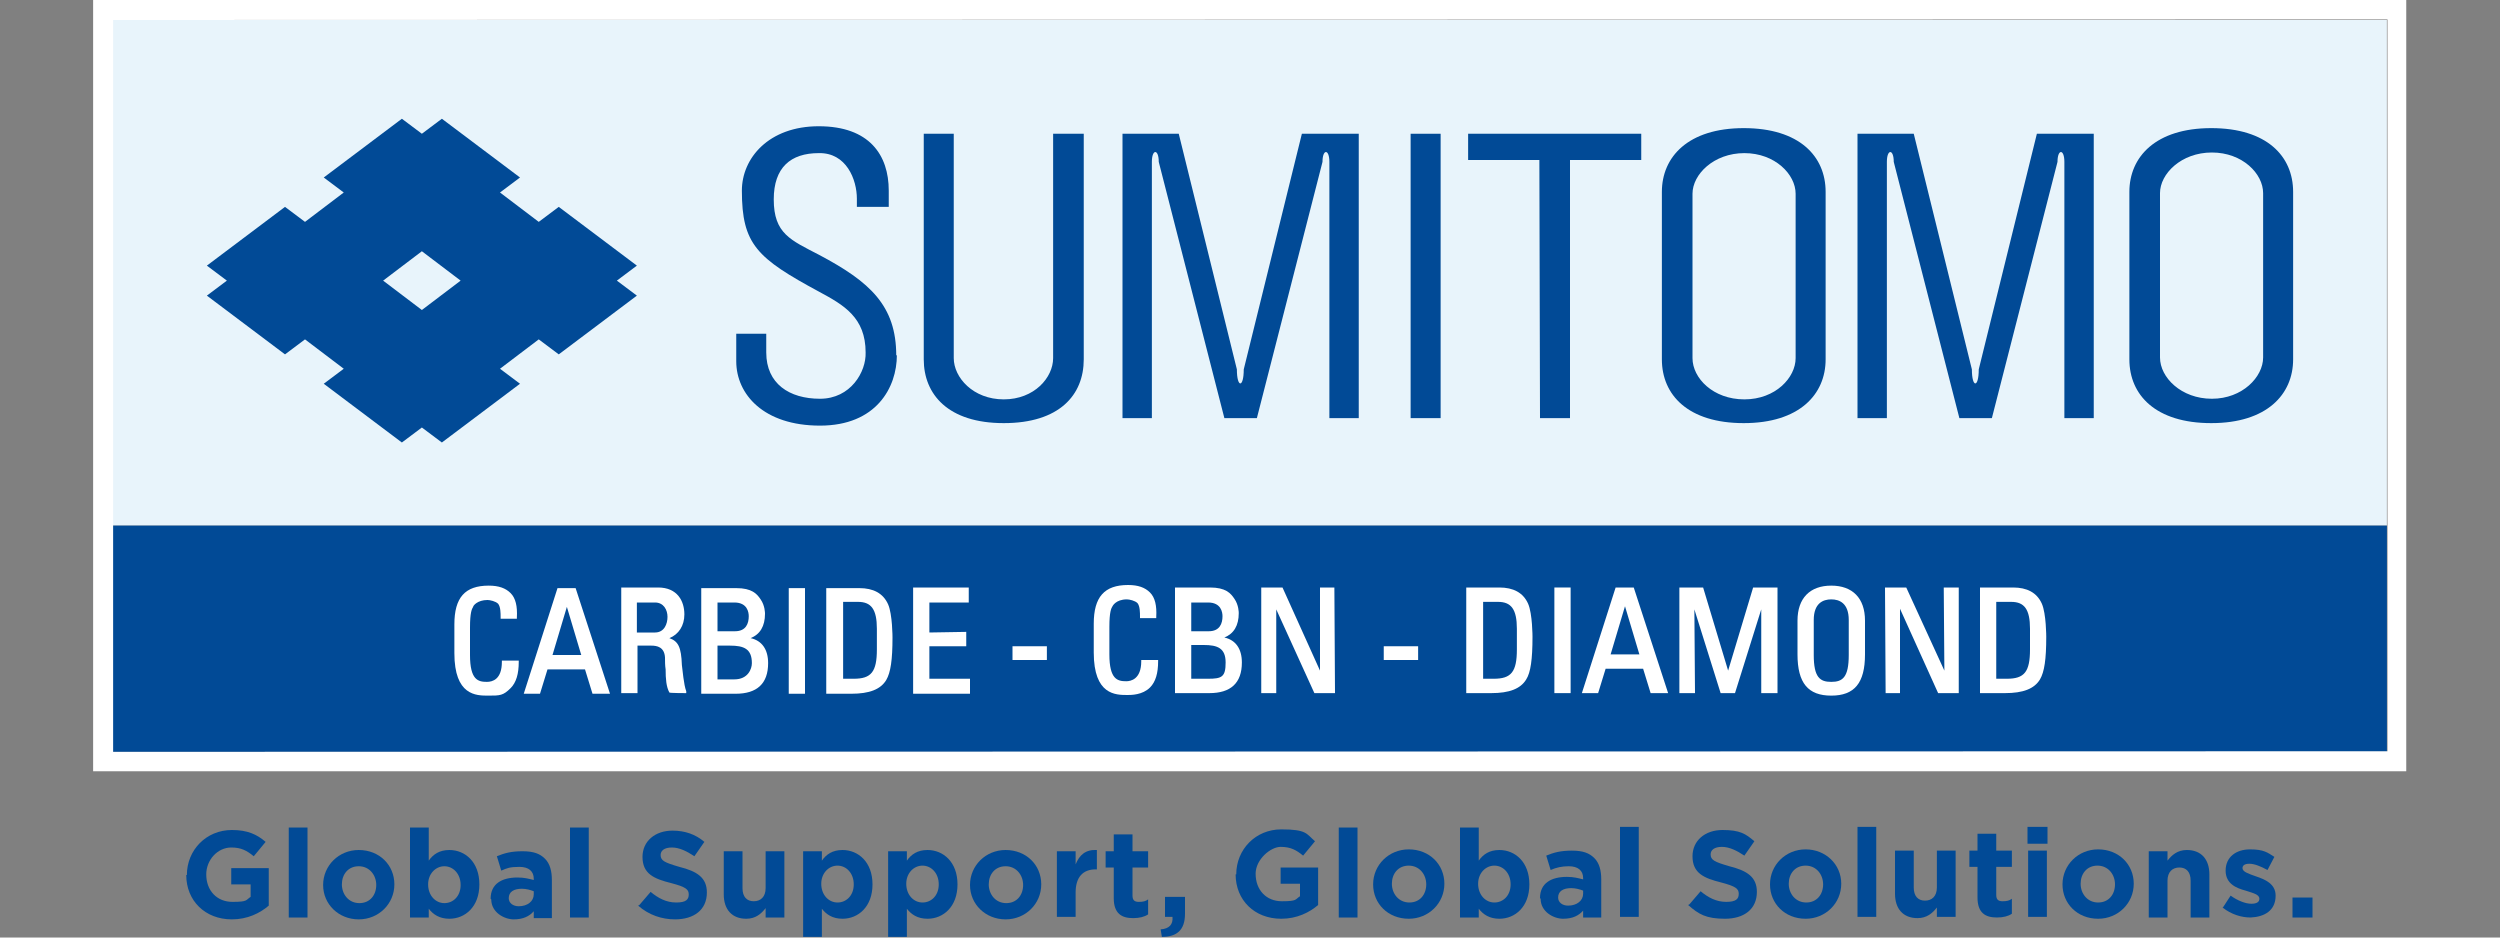 <?xml version="1.0" encoding="UTF-8"?>
<svg xmlns="http://www.w3.org/2000/svg" version="1.1" viewBox="0 0 400 150">
  <rect x="0" y="0" width="400" height="150" fill="#808080" stroke="none"/>
  <defs>
    <style>
      .cls-1 {
        fill: #014a96;
      }

      .cls-2 {
        fill: #fff;
      }

      .cls-3 {
        fill: #e8f4fb;
      }
    </style>
  </defs>
  <!-- Generator: Adobe Illustrator 28.7.10, SVG Export Plug-In . SVG Version: 1.2.0 Build 236)  -->
  <g>
    <g id="_レイヤー_1" data-name="レイヤー_1">
      <g id="logo">
        <rect class="cls-3" x="18" y="3.2" width="363.9" height="80.9"/>
        <path class="cls-1" d="M98.7,44.9l3.2,2.4-12.5,9.4-3.2-2.4-6.2,4.7,3.2,2.4-12.5,9.4-3.2-2.4-3.2,2.4-12.5-9.4,3.2-2.4-6.2-4.7-3.2,2.4-12.5-9.4,3.2-2.4-3.2-2.4,12.5-9.4,3.2,2.4,6.2-4.7-3.2-2.4,12.5-9.4,3.2,2.4,3.2-2.4,12.5,9.4-3.2,2.4,6.2,4.7,3.2-2.4,12.5,9.4-3.2,2.4ZM73.7,44.9l-6.2-4.7-6.2,4.7,6.2,4.7,6.2-4.7Z"/>
        <path class="cls-1" d="M353.8,20.5c-8.9,0-13.1,4.6-13.1,10.2v26.8c0,5.7,4.2,10.2,13.1,10.2,8.9,0,13.1-4.6,13.1-10.2v-26.8c0-5.7-4.2-10.2-13.1-10.2ZM362.1,57.2c0,3.1-3.3,6.6-8.2,6.6-4.9,0-8.3-3.4-8.3-6.6v-26.3c0-3.1,3.4-6.5,8.3-6.5s8.2,3.4,8.2,6.5v26.3Z"/>
        <path class="cls-1" d="M326,21.4h9s0,45.5,0,45.5h-4.7s0-41,0-41c0-2.1-1.1-2.1-1.1,0l-10.5,41h-5.2s-10.5-41-10.5-41c0-2.1-1.1-2.1-1.1,0v41s-4.7,0-4.7,0V21.4s9,0,9,0l9.3,37.7c0,3,1.1,3,1.1,0l9.3-37.7h0Z"/>
        <path class="cls-1" d="M143.5,56.8c0,5.2-3.3,11.3-12.3,11.3s-13.4-5-13.4-10.3v-4.4s4.8,0,4.8,0v3c0,5,3.7,7.4,8.6,7.4,4.9,0,7.4-4.3,7.3-7.4,0-5.6-3.5-7.6-7.4-9.7-10-5.4-12.4-7.6-12.4-16.2,0-5.2,4.3-10.3,12.3-10.3,8.1,0,11.2,4.6,11.2,10.3v2.6s-5.1,0-5.1,0v-1.3c0-3.1-1.7-7.4-6.1-7.3-4.5,0-7.2,2.3-7.2,7.4,0,5.5,2.7,6.5,7.3,8.9,8.1,4.3,12.3,8.1,12.3,16.1h0Z"/>
        <path class="cls-1" d="M168.6,21.4h4.8s0,36.1,0,36.1c0,5.7-3.9,10.2-12.8,10.2-8.9,0-12.8-4.6-12.8-10.2V21.4s4.8,0,4.8,0v35.9c0,3.1,3.1,6.6,8,6.6,4.9,0,7.9-3.5,7.9-6.6V21.4s0,0,0,0Z"/>
        <path class="cls-1" d="M208.3,21.4h9.1s0,45.5,0,45.5h-4.7s0-41,0-41c0-2.1-1.1-2.1-1.1,0l-10.5,41h-5.2s-10.5-41-10.5-41c0-2.1-1.1-2.1-1.1,0v41s-4.7,0-4.7,0V21.4s9,0,9,0l9.3,37.7c0,3,1.1,3,1.1,0l9.3-37.7h0Z"/>
        <rect class="cls-1" x="225.7" y="21.4" width="4.8" height="45.5"/>
        <polygon class="cls-1" points="234.9 21.4 262.6 21.4 262.6 25.6 251.2 25.6 251.2 66.9 246.4 66.9 246.3 25.6 234.9 25.6 234.9 21.4"/>
        <path class="cls-1" d="M279,20.5c-8.9,0-13.1,4.6-13.1,10.2v26.8c0,5.7,4.2,10.2,13.1,10.2,8.9,0,13.1-4.6,13.1-10.2v-26.8c0-5.7-4.2-10.2-13.1-10.2ZM287.3,57.3c0,3.1-3.2,6.6-8.2,6.6s-8.3-3.4-8.3-6.6v-26.3c0-3.1,3.4-6.5,8.3-6.5s8.2,3.4,8.2,6.5v26.3Z"/>
        <rect class="cls-1" x="18" y="84.1" width="363.9" height="36.2"/>
        <path class="cls-2" d="M80.3,105.7v.2c0,2.8-1.5,3.2-2.4,3.2-1.4,0-2.7-.3-2.7-4.3v-4.4c0-2.4.3-3,.5-3.3,0-.2.7-1.1,2.3-1.1.4,0,1.3.2,1.7.6.4.5.4,1.5.4,2.2v.2s2.6,0,2.6,0v-.2c.1-1.8-.2-3.1-1-3.9-.8-.8-1.9-1.2-3.5-1.2-3.8,0-5.5,1.9-5.5,6.2v4.6c0,6.8,3.5,6.8,5.4,6.8s2.4,0,3.6-1.2c.9-.9,1.3-2.3,1.3-4.2v-.2s-2.6,0-2.6,0h0Z"/>
        <path class="cls-2" d="M89.2,94.1l-5.4,16.9h2.6s1.2-3.9,1.2-3.9h6s1.2,3.9,1.2,3.9h2.8s-5.5-16.9-5.5-16.9h-3s0,0,0,0ZM88.4,104.8l2.3-7.7,2.3,7.7h-4.6Z"/>
        <path class="cls-2" d="M109.1,106.4c-.1-2.9-.6-3.8-2-4.3,1.5-.6,2.4-2,2.4-3.8,0-2.1-1.1-4.3-4.2-4.3h-5.9s0,16.9,0,16.9h2.6s0-7.6,0-7.6h2.2c.9,0,2.1.2,2.2,1.9,0,.6,0,1.3.1,1.9,0,1.5.1,2.8.6,3.7h0c0,.1,2.7.1,2.7.1v-.3c-.4-1-.6-3.5-.7-4.2ZM101.9,96.4h2.9c1.4,0,2,1.2,2,2.3,0,1.1-.5,2.5-2,2.5h-2.9s0-4.7,0-4.7Z"/>
        <path class="cls-2" d="M120.1,102.1c1.5-.6,2.3-1.9,2.3-3.9,0-.1,0-1.3-.7-2.3-.6-.9-1.4-1.8-3.9-1.8h-5.6s0,16.9,0,16.9h5.5c3.4,0,5.2-1.6,5.2-4.9,0-2.2-1-3.6-2.8-4h0ZM117.5,96.4c2.1,0,2.3,1.6,2.3,2.2,0,1.1-.4,2.4-2.2,2.4h-2.8s0-4.6,0-4.6h2.7s0,0,0,0ZM114.8,103.3h2c2.2,0,3.5.5,3.5,2.8,0,.9-.6,2.6-2.8,2.6h-2.7s0-5.4,0-5.4h0Z"/>
        <rect class="cls-2" x="126.2" y="94.1" width="2.6" height="16.9"/>
        <path class="cls-2" d="M137.5,94.1h-5.3s0,16.9,0,16.9h4c2.9,0,4.7-.7,5.6-2.2.7-1.2,1-3.2,1-6.8,0,0,0-3.7-.7-5.3-.8-1.8-2.4-2.6-4.6-2.6ZM134.8,96.3h2.5c2.1,0,3,1.2,3,4.3v3.3c0,3.6-.9,4.7-3.7,4.7h-1.7s0-12.3,0-12.3h0Z"/>
        <polygon class="cls-2" points="148.7 103.4 154.6 103.4 154.6 101.1 148.7 101.2 148.7 96.4 155 96.4 155 94 146.1 94 146.1 111 155.2 111 155.2 108.6 148.7 108.6 148.7 103.4"/>
        <rect class="cls-2" x="162" y="103.4" width="5.5" height="2.2"/>
        <path class="cls-2" d="M182.6,105.6v.2c0,2.9-1.7,3.2-2.4,3.2-1.4,0-2.7-.3-2.7-4.3v-4.4c0-2.4.3-3,.5-3.3,0,0,.5-1.1,2.3-1.1.4,0,1.3.2,1.7.6.4.5.4,1.5.4,2.2v.2s2.6,0,2.6,0v-.2c.1-1.8-.2-3.1-1-3.9-.8-.8-1.9-1.2-3.5-1.2-3.8,0-5.5,1.9-5.5,6.2v4.6c0,6.8,3.5,6.8,5.4,6.8.6,0,2.4,0,3.6-1.2.9-.9,1.3-2.3,1.3-4.2v-.2s-2.6,0-2.6,0h0Z"/>
        <path class="cls-2" d="M195.9,102c1.5-.6,2.3-1.9,2.3-3.9,0-.1,0-1.3-.7-2.3-.6-.9-1.4-1.8-3.9-1.8h-5.6s0,16.9,0,16.9h5.5c3.4,0,5.2-1.6,5.2-4.9,0-2.2-1-3.6-2.8-4h0ZM190.6,101v-4.6s2.7,0,2.7,0c2.1,0,2.3,1.6,2.3,2.2,0,1.1-.4,2.4-2.2,2.4h-2.8s0,0,0,0ZM190.6,108.6v-5.4s2,0,2,0c2.2,0,3.5.5,3.5,2.8s-.6,2.6-2.8,2.6h-2.7s0,0,0,0Z"/>
        <polygon class="cls-2" points="211.2 107.3 205.2 94 201.8 94 201.8 110.9 204.2 110.9 204.2 97.5 210.3 110.9 213.6 110.9 213.5 94 211.2 94 211.2 107.3"/>
        <rect class="cls-2" x="221.4" y="103.4" width="5.5" height="2.2"/>
        <path class="cls-2" d="M239.9,94h-5.3s0,16.9,0,16.9h4c2.9,0,4.7-.7,5.6-2.2.7-1.1,1-3.2,1-6.8,0,0,0-3.7-.7-5.3-.8-1.8-2.4-2.6-4.6-2.6h0ZM237.2,96.3h2.5c2.1,0,3,1.2,3,4.3v3.3c0,3.6-.9,4.7-3.7,4.7h-1.7s0-12.3,0-12.3h0Z"/>
        <rect class="cls-2" x="248.7" y="94" width="2.6" height="16.9"/>
        <path class="cls-2" d="M258.5,94l-5.4,16.9h2.6s1.2-3.9,1.2-3.9h6s1.2,3.9,1.2,3.9h2.8s-5.5-16.9-5.5-16.9h-3s0,0,0,0ZM257.7,104.7l2.3-7.7,2.3,7.7h-4.6Z"/>
        <polygon class="cls-2" points="276.5 107.3 272.5 94 268.7 94 268.7 110.9 271.2 110.9 271.1 97.5 275.3 110.9 277.6 110.9 281.8 97.5 281.8 110.9 284.4 110.9 284.4 94 280.5 94 276.5 107.3"/>
        <path class="cls-2" d="M293,93.7c-3.4,0-5.4,2-5.4,5.6v5.4c0,4.6,1.7,6.6,5.4,6.6,3.7,0,5.4-2,5.4-6.6v-5.4c0-3.6-2-5.6-5.4-5.6ZM290.2,99.2c0-2.7,1.5-3.3,2.8-3.3,1.3,0,2.8.6,2.8,3.3v5.6c0,3.6-1,4.3-2.8,4.3-1.8,0-2.8-.7-2.8-4.3v-5.6Z"/>
        <polygon class="cls-2" points="311.1 107.3 305 94 301.6 94 301.7 110.9 304 110.9 304 97.4 310.1 110.9 313.4 110.9 313.4 94 311 94 311.1 107.3"/>
        <path class="cls-2" d="M326.7,96.6c-.8-1.8-2.4-2.6-4.6-2.6h-5.3s0,16.9,0,16.9h4c2.9,0,4.7-.7,5.6-2.2.7-1.2,1-3.2,1-6.8,0,0,0-3.7-.7-5.3ZM319.3,96.3h2.5c2.1,0,3,1.2,3,4.3v3.3c0,3.6-.9,4.7-3.7,4.7h-1.7s0-12.3,0-12.3h0Z"/>
        <path class="cls-2" d="M382,3.1v117.1s-363.9.1-363.9.1V3.2s363.9-.1,363.9-.1M385.1,0H14.9c0,.1,0,123.4,0,123.4h370.1c0-.1,0-123.4,0-123.4h0Z"/>
        <path class="cls-1" d="M29.9,140h0c0-4,3.1-7.2,7.2-7.2,2.5,0,4,.7,5.4,1.9l-1.9,2.3c-1.1-.9-2-1.4-3.6-1.4-2.2,0-4,2-4,4.3h0c0,2.6,1.7,4.4,4.2,4.4s2.1-.3,2.9-.8v-2s-3.1,0-3.1,0v-2.6s6,0,6,0v6c-1.4,1.2-3.4,2.2-5.9,2.2-4.3,0-7.3-3-7.3-7.1h0Z"/>
        <path class="cls-1" d="M46.2,132.4h3s0,14.4,0,14.4h-3s0-14.4,0-14.4Z"/>
        <path class="cls-1" d="M51.7,141.6h0c0-3.1,2.5-5.6,5.7-5.6,3.3,0,5.7,2.4,5.7,5.5h0c0,3.1-2.5,5.6-5.7,5.6s-5.7-2.4-5.7-5.5ZM60.2,141.6h0c0-1.6-1.1-3-2.8-3s-2.7,1.3-2.7,2.9h0c0,1.6,1.1,3,2.8,3s2.7-1.3,2.7-2.9h0Z"/>
        <path class="cls-1" d="M68.6,145.4v1.4s-3,0-3,0v-14.4s3,0,3,0v5.3c.7-1,1.7-1.7,3.3-1.7,2.5,0,4.8,1.9,4.8,5.5h0c0,3.6-2.3,5.5-4.8,5.5-1.6,0-2.6-.7-3.3-1.6h0ZM73.7,141.6h0c0-1.8-1.2-3-2.6-3s-2.6,1.2-2.6,2.9h0c0,1.8,1.2,3,2.6,3,1.4,0,2.6-1.1,2.6-2.9Z"/>
        <path class="cls-1" d="M78.5,143.8h0c0-2.4,1.8-3.4,4.3-3.4,1.1,0,1.8.2,2.6.4v-.2c0-1.2-.8-1.9-2.3-1.9s-2,.2-2.9.6l-.7-2.3c1.2-.5,2.3-.8,4.1-.8s2.8.4,3.6,1.2c.8.8,1.1,2,1.1,3.4v6.1s-2.9,0-2.9,0v-1.1c-.7.8-1.7,1.3-3.2,1.3s-3.6-1.1-3.6-3.2h0ZM85.4,143.1v-.5c-.5-.2-1.2-.4-1.9-.4-1.3,0-2.1.5-2.1,1.5h0c0,.8.7,1.3,1.6,1.3,1.4,0,2.4-.8,2.4-1.9Z"/>
        <path class="cls-1" d="M91.2,132.4h3s0,14.4,0,14.4h-3s0-14.4,0-14.4Z"/>
        <path class="cls-1" d="M102.3,144.8l1.8-2.1c1.2,1,2.5,1.7,4.1,1.7s2-.5,2-1.3h0c0-.8-.5-1.2-2.8-1.8-2.8-.7-4.6-1.5-4.6-4.2h0c0-2.5,2-4.2,4.8-4.2,2,0,3.7.6,5.1,1.8l-1.6,2.3c-1.2-.8-2.4-1.4-3.6-1.4s-1.8.5-1.8,1.2h0c0,.9.6,1.2,3,1.9,2.8.7,4.4,1.7,4.4,4.1h0c0,2.8-2.1,4.3-5.1,4.3-2.1,0-4.2-.7-5.9-2.2h0Z"/>
        <path class="cls-1" d="M115.8,143.1v-6.9s3,0,3,0v5.9c0,1.4.7,2.1,1.8,2.1,1.1,0,1.9-.7,1.9-2.1v-5.9s3,0,3,0v10.6s-3,0-3,0v-1.5c-.7.9-1.6,1.7-3.1,1.7-2.3,0-3.6-1.5-3.6-3.9h0Z"/>
        <path class="cls-1" d="M128.5,136.2h3s0,1.5,0,1.5c.7-1,1.7-1.7,3.3-1.7,2.5,0,4.8,1.9,4.8,5.5h0c0,3.6-2.3,5.5-4.8,5.5-1.6,0-2.6-.7-3.3-1.6v4.5s-3,0-3,0v-13.7s0,0,0,0ZM136.6,141.5h0c0-1.8-1.2-3-2.6-3s-2.6,1.2-2.6,2.9h0c0,1.8,1.2,3,2.6,3s2.6-1.1,2.6-2.9Z"/>
        <path class="cls-1" d="M142.1,136.2h3s0,1.5,0,1.5c.7-1,1.7-1.7,3.3-1.7,2.5,0,4.8,1.9,4.8,5.5h0c0,3.6-2.3,5.5-4.8,5.5-1.6,0-2.6-.7-3.3-1.6v4.5s-3,0-3,0v-13.7s0,0,0,0ZM150.2,141.5h0c0-1.8-1.2-3-2.6-3s-2.6,1.2-2.6,2.9h0c0,1.8,1.2,3,2.6,3s2.6-1.1,2.6-2.9Z"/>
        <path class="cls-1" d="M155.2,141.6h0c0-3.1,2.5-5.6,5.7-5.6,3.3,0,5.7,2.4,5.7,5.5h0c0,3.1-2.5,5.6-5.7,5.6s-5.7-2.4-5.7-5.5ZM163.7,141.6h0c0-1.6-1.1-3-2.8-3-1.7,0-2.7,1.3-2.7,2.9h0c0,1.6,1.1,3,2.8,3s2.7-1.3,2.7-2.9h0Z"/>
        <path class="cls-1" d="M169.1,136.2h3s0,2.1,0,2.1c.6-1.5,1.6-2.4,3.4-2.3v3.1s-.2,0-.2,0c-2,0-3.2,1.2-3.2,3.7v3.9s-3,0-3,0v-10.6s0,0,0,0Z"/>
        <path class="cls-1" d="M178.2,143.8v-5s-1.3,0-1.3,0v-2.6s1.3,0,1.3,0v-2.7s3,0,3,0v2.7s2.5,0,2.5,0v2.6s-2.5,0-2.5,0v4.5c0,.7.3,1,1,1s1.1-.1,1.5-.4v2.4c-.6.4-1.4.6-2.4.6-1.8,0-3.1-.7-3.1-3.2h0Z"/>
        <path class="cls-1" d="M185.7,148.7c1.4-.1,2-.8,1.9-2h-1.2s0-3.2,0-3.2h3.2s0,2.7,0,2.7c0,2.6-1.3,3.7-3.7,3.7l-.2-1.2h0Z"/>
        <path class="cls-1" d="M197.8,139.9h0c0-4,3.1-7.2,7.2-7.2s4,.7,5.4,1.9l-1.9,2.3c-1.1-.9-2-1.4-3.6-1.4s-4,2-4,4.3h0c0,2.6,1.7,4.4,4.2,4.4s2.1-.3,2.9-.8v-2s-3.1,0-3.1,0v-2.6s6,0,6,0v6c-1.4,1.2-3.4,2.2-5.9,2.2-4.3,0-7.3-3-7.3-7.1h0Z"/>
        <path class="cls-1" d="M214.2,132.4h3s0,14.4,0,14.4h-3s0-14.4,0-14.4Z"/>
        <path class="cls-1" d="M219.7,141.5h0c0-3.1,2.5-5.6,5.7-5.6,3.3,0,5.7,2.4,5.7,5.5h0c0,3.1-2.5,5.6-5.7,5.6-3.3,0-5.7-2.4-5.7-5.5ZM228.2,141.5h0c0-1.6-1.1-3-2.8-3-1.7,0-2.7,1.3-2.7,2.9h0c0,1.6,1.1,3,2.8,3s2.7-1.3,2.7-2.9h0Z"/>
        <path class="cls-1" d="M236.6,145.4v1.4s-3,0-3,0v-14.4s3,0,3,0v5.3c.7-1,1.7-1.7,3.3-1.7,2.5,0,4.8,1.9,4.8,5.5h0c0,3.6-2.3,5.5-4.8,5.5-1.6,0-2.6-.7-3.3-1.6h0ZM241.7,141.5h0c0-1.8-1.2-3-2.6-3s-2.6,1.2-2.6,2.9h0c0,1.8,1.2,3,2.6,3s2.6-1.1,2.6-2.9Z"/>
        <path class="cls-1" d="M246.4,143.7h0c0-2.4,1.8-3.4,4.3-3.4,1.1,0,1.8.2,2.6.4v-.2c0-1.2-.8-1.9-2.3-1.9-1.1,0-2,.2-2.9.6l-.7-2.3c1.2-.5,2.3-.8,4.1-.8s2.8.4,3.6,1.2c.8.8,1.1,2,1.1,3.4v6.1s-2.9,0-2.9,0v-1.1c-.7.8-1.7,1.3-3.2,1.3s-3.6-1.1-3.6-3.2h0ZM253.3,143v-.5c-.5-.2-1.2-.4-1.9-.4-1.3,0-2.1.5-2.1,1.5h0c0,.8.7,1.3,1.6,1.3,1.4,0,2.4-.8,2.4-1.9Z"/>
        <path class="cls-1" d="M259.2,132.3h3s0,14.4,0,14.4h-3s0-14.4,0-14.4Z"/>
        <path class="cls-1" d="M270.3,144.7l1.8-2.1c1.2,1,2.5,1.7,4.1,1.7s2-.5,2-1.3h0c0-.8-.5-1.2-2.8-1.8-2.8-.7-4.6-1.5-4.6-4.2h0c0-2.5,2-4.2,4.8-4.2s3.7.6,5.1,1.8l-1.6,2.3c-1.2-.8-2.4-1.4-3.6-1.4-1.2,0-1.8.5-1.8,1.2h0c0,.9.6,1.2,3,1.9,2.8.7,4.4,1.7,4.4,4.1h0c0,2.8-2.1,4.3-5.1,4.3s-4.2-.7-5.9-2.2h0Z"/>
        <path class="cls-1" d="M283.2,141.5h0c0-3.1,2.5-5.6,5.7-5.6s5.7,2.4,5.7,5.5h0c0,3.1-2.5,5.6-5.7,5.6-3.3,0-5.7-2.4-5.7-5.5ZM291.7,141.5h0c0-1.6-1.1-3-2.8-3-1.7,0-2.7,1.3-2.7,2.9h0c0,1.6,1.1,3,2.8,3,1.7,0,2.7-1.3,2.7-2.9h0Z"/>
        <path class="cls-1" d="M297.2,132.3h3s0,14.4,0,14.4h-3s0-14.4,0-14.4Z"/>
        <path class="cls-1" d="M303.2,143v-6.9s3,0,3,0v5.9c0,1.4.7,2.1,1.8,2.1,1.1,0,1.9-.7,1.9-2.1v-5.9s3,0,3,0v10.6s-3,0-3,0v-1.5c-.7.9-1.6,1.7-3.1,1.7-2.3,0-3.6-1.5-3.6-3.9h0Z"/>
        <path class="cls-1" d="M316.4,143.7v-5s-1.3,0-1.3,0v-2.6s1.3,0,1.3,0v-2.7s3,0,3,0v2.7s2.5,0,2.5,0v2.6s-2.5,0-2.5,0v4.5c0,.7.3,1,1,1s1.1-.1,1.5-.4v2.4c-.6.4-1.4.6-2.4.6-1.8,0-3.1-.7-3.1-3.2h0Z"/>
        <path class="cls-1" d="M324.4,132.3h3.2s0,2.7,0,2.7h-3.2s0-2.7,0-2.7ZM324.5,136.1h3s0,10.6,0,10.6h-3s0-10.6,0-10.6Z"/>
        <path class="cls-1" d="M330,141.5h0c0-3.1,2.5-5.6,5.7-5.6,3.3,0,5.7,2.4,5.7,5.5h0c0,3.1-2.5,5.6-5.7,5.6-3.3,0-5.7-2.4-5.7-5.5ZM338.4,141.5h0c0-1.6-1.1-3-2.8-3-1.7,0-2.7,1.3-2.7,2.9h0c0,1.6,1.1,3,2.8,3,1.7,0,2.7-1.3,2.7-2.9h0Z"/>
        <path class="cls-1" d="M343.8,136.2h3s0,1.5,0,1.5c.7-.9,1.6-1.7,3.1-1.7,2.3,0,3.6,1.5,3.6,3.9v6.9s-3,0-3,0v-5.9c0-1.4-.7-2.1-1.8-2.1-1.1,0-1.9.7-1.9,2.1v5.9s-3,0-3,0v-10.6s0,0,0,0Z"/>
        <path class="cls-1" d="M355.6,145.3l1.3-2c1.1.8,2.4,1.3,3.3,1.3s1.3-.3,1.3-.8h0c0-.7-1-.9-2.2-1.3-1.5-.4-3.2-1.1-3.2-3.2h0c0-2.2,1.7-3.4,3.9-3.4s2.8.5,3.9,1.2l-1.1,2.1c-1.1-.6-2.1-1-2.9-1s-1.1.3-1.1.7h0c0,.6,1,.9,2.1,1.3,1.5.5,3.2,1.2,3.2,3.1h0c0,2.4-1.8,3.4-4,3.5-1.5,0-3.1-.5-4.5-1.6h0Z"/>
        <path class="cls-1" d="M366.8,143.6h3.2s0,3.2,0,3.2h-3.2s0-3.2,0-3.2Z"/>
      </g>
    </g>
  </g>
</svg>